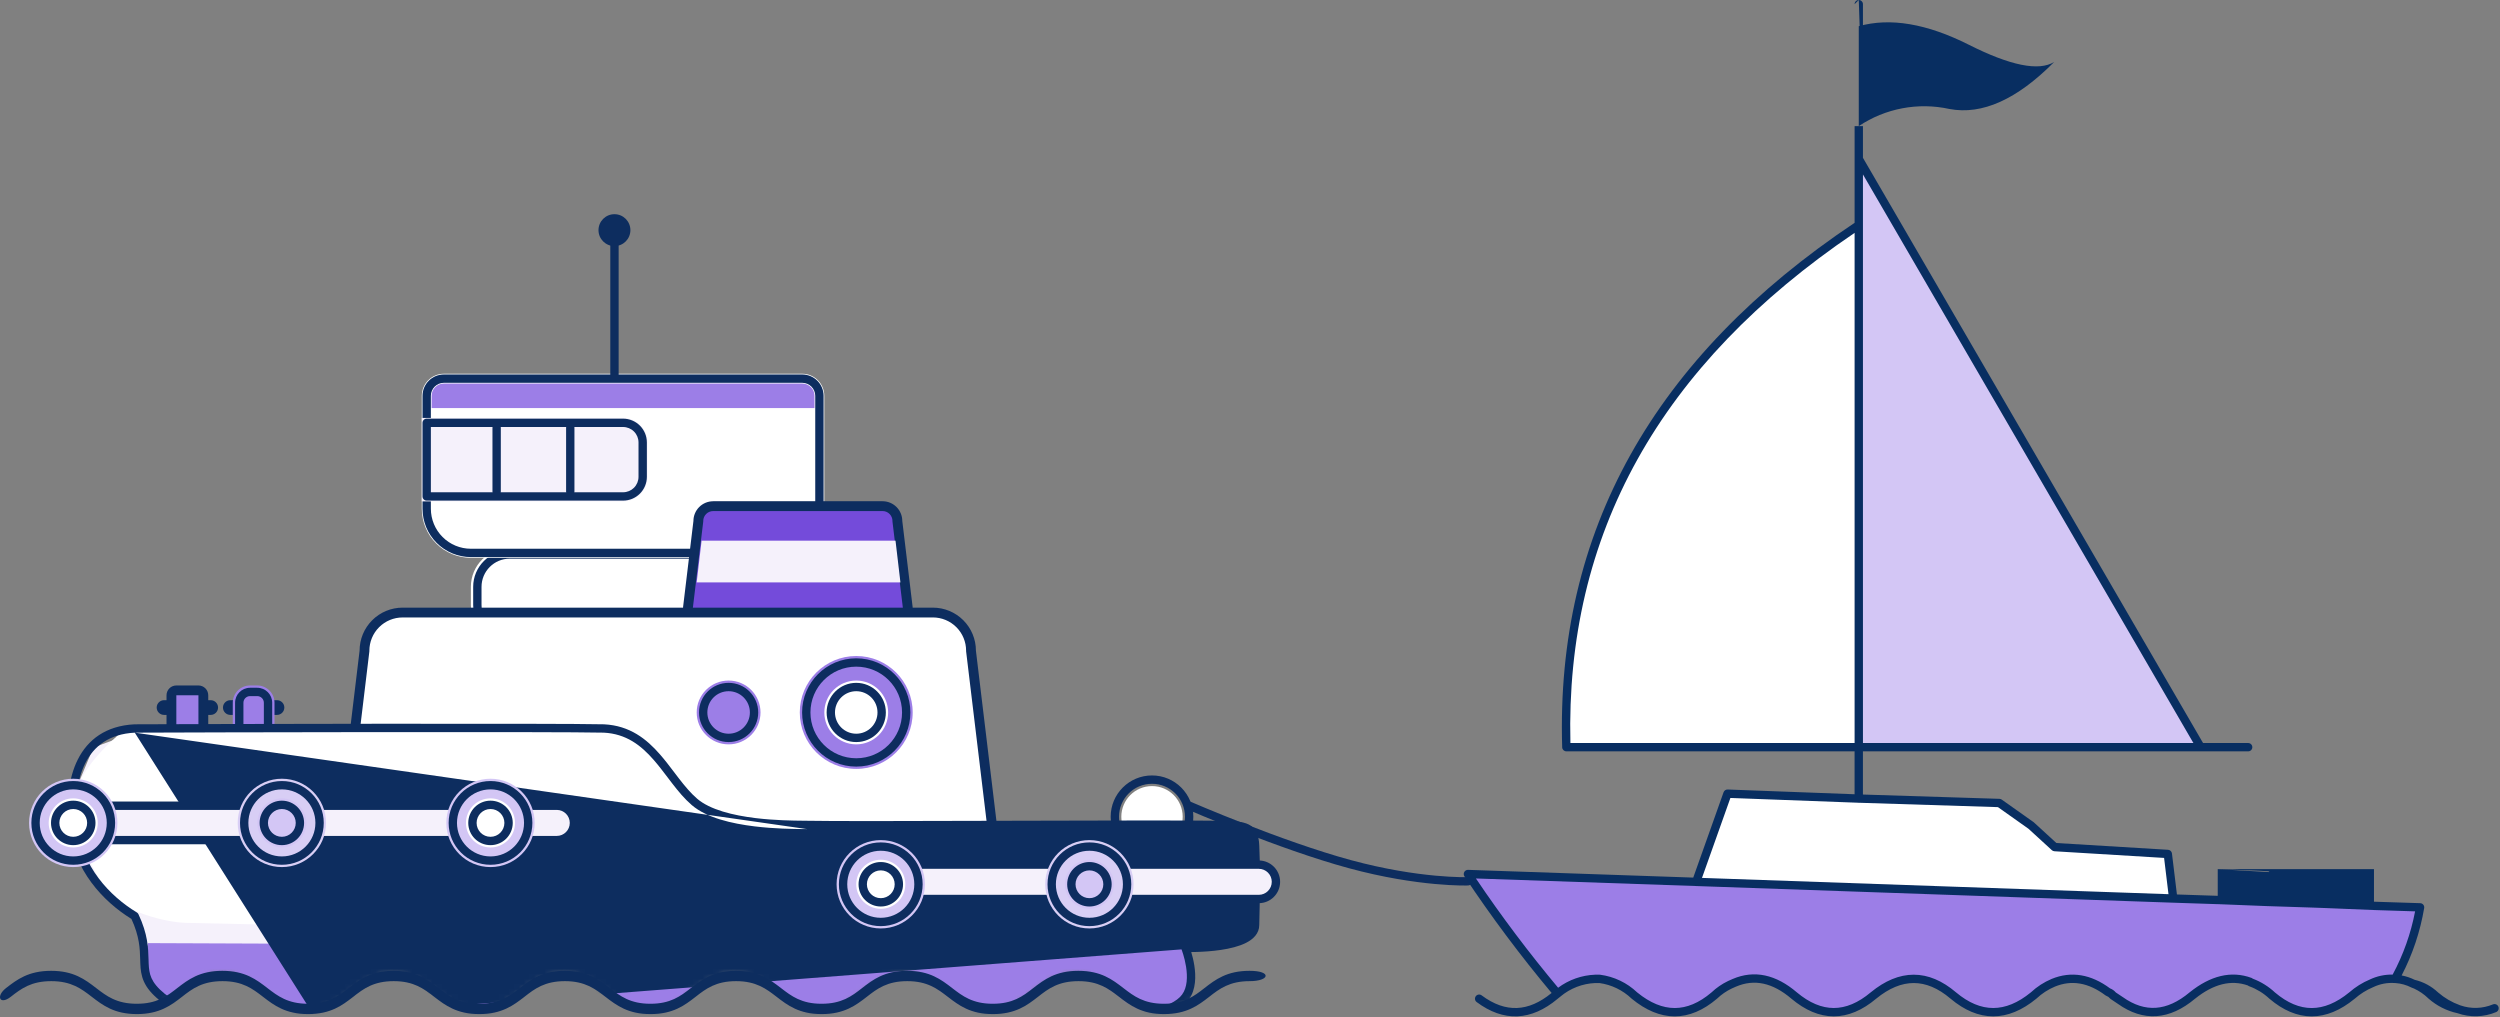 <?xml version="1.0" encoding="UTF-8"?>
<svg xmlns="http://www.w3.org/2000/svg" width="489" height="199" viewBox="0 0 489 199" fill="none">
  <rect x="0" y="0" width="489" height="199" fill="#808080" stroke="none"/>
  <mask id="mask0_521_4000" style="mask-type:luminance" maskUnits="userSpaceOnUse" x="1" y="35" width="295" height="163">
    <path d="M18.444 193.961C12.881 189.238 7.317 189.238 1.754 193.961V35.006H252.11L295.842 175.21L252.111 193.963C246.547 189.239 240.984 189.239 235.42 193.963C229.857 198.687 224.293 198.687 218.729 193.963C213.168 189.239 207.605 189.239 202.04 193.963C196.476 198.687 190.912 198.687 185.349 193.963C179.785 189.239 174.222 189.239 168.659 193.963C163.097 198.687 157.533 198.687 151.969 193.963C146.406 189.239 140.843 189.239 135.279 193.963C129.716 198.687 124.152 198.687 118.588 193.963C113.025 189.239 107.462 189.239 101.898 193.963C96.335 198.687 90.772 198.687 85.208 193.963C79.645 189.239 74.081 189.239 68.517 193.963C62.953 198.687 57.39 198.687 51.827 193.963C46.264 189.239 40.701 189.239 35.137 193.963C29.574 198.687 24.009 198.686 18.444 193.961Z" fill="white"></path>
  </mask>
  <g mask="url(#mask0_521_4000)">
    <path d="M153.633 107.19H99.703C95.504 107.19 92.101 110.593 92.101 114.792V118.311C92.101 122.51 95.504 125.914 99.703 125.914H153.633C157.831 125.914 161.235 122.51 161.235 118.311V114.792C161.235 110.593 157.831 107.19 153.633 107.19Z" fill="white"></path>
    <path fill-rule="evenodd" clip-rule="evenodd" d="M99.705 109.273C96.657 109.273 94.186 111.744 94.186 114.792V118.311C94.186 121.359 96.657 123.83 99.705 123.83H153.635C156.683 123.83 159.154 121.359 159.154 118.311V114.792C159.154 111.744 156.683 109.273 153.635 109.273H99.705ZM92.554 114.792C92.554 110.842 95.756 107.641 99.705 107.641H153.635C157.585 107.641 160.787 110.842 160.787 114.792V118.311C160.787 122.261 157.585 125.463 153.635 125.463H99.705C95.756 125.463 92.554 122.261 92.554 118.311V114.792Z" fill="#0D2D5F"></path>
    <path d="M225.333 165.761C228.647 165.761 231.334 163.074 231.334 159.76C231.334 156.446 228.647 153.759 225.333 153.759C222.019 153.759 219.332 156.446 219.332 159.76C219.332 163.074 222.019 165.761 225.333 165.761Z" fill="white"></path>
    <path fill-rule="evenodd" clip-rule="evenodd" d="M225.331 153.308C221.768 153.308 218.88 156.197 218.88 159.76C218.88 163.323 221.768 166.212 225.331 166.212C228.895 166.212 231.783 163.323 231.783 159.76C231.783 156.197 228.895 153.308 225.331 153.308ZM217.247 159.76C217.247 155.295 220.867 151.676 225.331 151.676C229.796 151.676 233.416 155.295 233.416 159.76C233.416 164.225 229.796 167.844 225.331 167.844C220.867 167.844 217.247 164.225 217.247 159.76Z" fill="#0D2D5F"></path>
    <path d="M86.821 73.103H156.916C158.062 73.103 159.161 73.558 159.971 74.368C160.781 75.178 161.237 76.277 161.237 77.423V99.508C161.237 100.769 160.988 102.018 160.506 103.183C160.023 104.348 159.316 105.406 158.425 106.298C157.533 107.19 156.474 107.897 155.309 108.38C154.144 108.862 152.896 109.111 151.635 109.111H92.102C90.841 109.111 89.592 108.862 88.427 108.38C87.262 107.897 86.204 107.19 85.312 106.298C84.42 105.406 83.713 104.348 83.231 103.183C82.748 102.018 82.5 100.769 82.5 99.508V77.423C82.5 76.277 82.955 75.178 83.766 74.368C84.576 73.558 85.675 73.103 86.821 73.103Z" fill="white"></path>
    <path fill-rule="evenodd" clip-rule="evenodd" d="M86.822 74.879C86.147 74.879 85.5 75.147 85.023 75.625C84.546 76.102 84.278 76.749 84.278 77.424V99.509C84.278 101.584 85.103 103.575 86.57 105.042C88.037 106.51 90.028 107.334 92.103 107.334H151.636C153.711 107.334 155.702 106.51 157.169 105.042C158.637 103.575 159.461 101.584 159.461 99.509V77.424C159.461 76.749 159.193 76.102 158.716 75.625C158.239 75.147 157.592 74.879 156.917 74.879H86.822ZM83.869 74.47C84.652 73.687 85.714 73.247 86.822 73.247H156.917C158.025 73.247 159.087 73.687 159.871 74.47C160.654 75.253 161.094 76.316 161.094 77.424V99.509C161.094 102.017 160.097 104.423 158.324 106.196C156.55 107.97 154.144 108.967 151.636 108.967H92.103C89.595 108.967 87.189 107.97 85.416 106.196C83.642 104.423 82.645 102.017 82.645 99.509V77.424C82.645 76.316 83.085 75.253 83.869 74.47Z" fill="#0D2D5F"></path>
    <path d="M41.211 136.956H32.089C31.293 136.956 30.648 137.601 30.648 138.396C30.648 139.192 31.293 139.836 32.089 139.836H41.211C42.006 139.836 42.651 139.192 42.651 138.396C42.651 137.601 42.006 136.956 41.211 136.956Z" fill="#0D2D5F"></path>
    <path d="M54.176 136.956H45.053C44.258 136.956 43.613 137.601 43.613 138.396C43.613 139.192 44.258 139.836 45.053 139.836H54.176C54.971 139.836 55.616 139.192 55.616 138.396C55.616 137.601 54.971 136.956 54.176 136.956Z" fill="#0D2D5F"></path>
    <path d="M174.66 121.664H137.467C136.708 121.664 135.979 121.365 135.436 120.833C134.894 120.301 134.582 119.578 134.567 118.818L136.595 102.019L136.601 101.962V101.904C136.602 101.136 136.908 100.399 137.451 99.856C137.994 99.312 138.731 99.007 139.499 99.005H172.629C173.398 99.006 174.134 99.312 174.678 99.855C175.221 100.399 175.527 101.136 175.528 101.904V101.962L175.535 102.019L177.562 118.818C177.547 119.578 177.235 120.302 176.693 120.834C176.15 121.366 175.42 121.664 174.66 121.664Z" fill="#744BDA"></path>
    <path d="M139.498 99.965C138.982 99.965 138.488 100.169 138.124 100.534C137.759 100.898 137.555 101.392 137.555 101.908V102.023L135.527 118.864C135.553 119.361 135.768 119.829 136.128 120.172C136.489 120.514 136.967 120.706 137.464 120.707H174.66C175.157 120.706 175.636 120.514 175.996 120.172C176.356 119.829 176.571 119.361 176.597 118.864L174.567 102.02V101.904C174.567 101.389 174.362 100.895 173.998 100.53C173.634 100.166 173.139 99.961 172.624 99.961H139.498M139.498 98.041H172.628C173.652 98.041 174.634 98.448 175.358 99.172C176.081 99.896 176.488 100.877 176.488 101.901L178.515 118.762C178.516 119.268 178.417 119.771 178.223 120.239C178.03 120.708 177.746 121.134 177.388 121.492C177.03 121.851 176.605 122.136 176.137 122.331C175.669 122.525 175.167 122.626 174.66 122.626H137.466C136.959 122.626 136.457 122.526 135.989 122.332C135.52 122.138 135.095 121.854 134.736 121.495C134.378 121.137 134.094 120.711 133.9 120.242C133.706 119.774 133.606 119.272 133.606 118.765L135.634 101.904C135.634 101.397 135.734 100.895 135.928 100.426C136.122 99.958 136.407 99.532 136.766 99.174C137.125 98.815 137.551 98.531 138.019 98.337C138.488 98.144 138.99 98.044 139.498 98.045V98.041Z" fill="#0D2D5F"></path>
    <path d="M186.902 171.524H74.324C73.344 171.527 72.372 171.335 71.467 170.96C70.561 170.585 69.739 170.034 69.048 169.339C67.657 167.956 66.871 166.079 66.862 164.118L71.288 127.39L71.295 127.332V127.275C71.295 125.296 72.081 123.398 73.48 121.999C74.879 120.6 76.777 119.814 78.756 119.814H182.469C184.448 119.814 186.346 120.6 187.745 122C189.145 123.399 189.931 125.297 189.931 127.276V127.332L189.938 127.39L194.363 164.118C194.348 166.087 193.556 167.971 192.158 169.358C190.761 170.745 188.872 171.523 186.903 171.523L186.902 171.524Z" fill="white"></path>
    <path d="M78.755 120.774C77.03 120.774 75.375 121.459 74.155 122.679C72.936 123.898 72.25 125.553 72.25 127.278V127.393L72.237 127.507L67.819 164.173C67.842 165.86 68.525 167.472 69.722 168.662C70.325 169.267 71.042 169.747 71.832 170.074C72.621 170.4 73.468 170.566 74.322 170.563H186.901C188.606 170.562 190.243 169.892 191.459 168.696C192.675 167.501 193.372 165.875 193.401 164.17L188.97 127.39V127.275C188.97 125.549 188.285 123.895 187.065 122.675C185.845 121.455 184.191 120.77 182.466 120.77H78.755M78.755 118.854H182.469C184.702 118.854 186.844 119.741 188.424 121.32C190.003 122.899 190.89 125.041 190.89 127.275L195.322 164.062C195.322 166.296 194.435 168.438 192.856 170.017C191.277 171.596 189.135 172.483 186.901 172.483H74.322C72.089 172.483 69.947 171.596 68.368 170.017C66.789 168.438 65.901 166.296 65.901 164.062L70.334 127.275C70.334 125.041 71.221 122.899 72.8 121.32C74.379 119.741 76.521 118.854 78.755 118.854Z" fill="#0D2D5F"></path>
    <path d="M38.813 145.118H34.493C34.238 145.118 33.994 145.017 33.814 144.837C33.634 144.657 33.533 144.414 33.532 144.159V135.997C33.532 135.742 33.634 135.498 33.814 135.318C33.994 135.138 34.238 135.037 34.493 135.036H38.813C39.068 135.037 39.312 135.138 39.492 135.318C39.672 135.498 39.774 135.742 39.774 135.997V144.159C39.773 144.414 39.672 144.657 39.492 144.837C39.312 145.017 39.068 145.118 38.813 145.118Z" fill="#9C7EE7"></path>
    <path d="M34.491 135.996V144.158H38.813V135.996H34.491ZM34.491 134.076H38.813C39.322 134.076 39.811 134.278 40.171 134.638C40.531 134.998 40.733 135.487 40.733 135.996V144.158C40.733 144.667 40.531 145.155 40.171 145.515C39.811 145.875 39.322 146.078 38.813 146.078H34.491C33.982 146.078 33.494 145.875 33.134 145.515C32.774 145.155 32.571 144.667 32.571 144.158V135.996C32.571 135.487 32.774 134.998 33.134 134.638C33.494 134.278 33.982 134.076 34.491 134.076Z" fill="#0D2D5F"></path>
    <path d="M50.313 134.076H48.909C47.043 134.076 45.53 135.589 45.53 137.455V142.7C45.53 144.566 47.043 146.078 48.909 146.078H50.313C52.179 146.078 53.692 144.566 53.692 142.7V137.455C53.692 135.589 52.179 134.076 50.313 134.076Z" fill="#9C7EE7"></path>
    <path fill-rule="evenodd" clip-rule="evenodd" d="M48.91 136.159C48.195 136.159 47.615 136.739 47.615 137.455V142.7C47.615 143.415 48.195 143.995 48.91 143.995H50.314C51.03 143.995 51.61 143.415 51.61 142.7V137.455C51.61 136.739 51.03 136.159 50.314 136.159H48.91ZM45.982 137.455C45.982 135.838 47.293 134.527 48.91 134.527H50.314C51.932 134.527 53.242 135.838 53.242 137.455V142.7C53.242 144.317 51.932 145.628 50.314 145.628H48.91C47.293 145.628 45.982 144.317 45.982 142.7V137.455Z" fill="#0D2D5F"></path>
    <path d="M42.655 189.036L28.689 184.945L26.672 179.013L15.905 169.305L14.176 155.966L18.27 146.214L26.67 143.089L121.316 182.984L96.154 189.035L42.655 189.036Z" fill="#F5F1FB"></path>
    <path d="M28.936 184.474L231.294 185.297C231.294 185.297 233.723 190.888 232.062 194.364C230.401 197.84 229.393 196.845 224.882 198.288C223.952 198.276 48.587 198.048 48.82 198.358C47.812 198.351 34.244 197.504 30.971 194.311C27.699 191.119 28.936 184.474 28.936 184.474Z" fill="#9C7EE7"></path>
    <path d="M24.356 142.729H72.092L194.213 162.053H234.76L243.327 162.995C243.327 162.995 247.695 169.245 245.834 172.725C243.973 176.204 243.535 182.258 238.475 183.7C233.415 185.143 92.162 181.689 37.116 180.528C33.123 180.58 25.827 178.78 22.156 175.588C20.358 174.023 13.586 163.455 14.715 156.02C15.137 149.986 24.356 142.729 24.356 142.729Z" fill="white"></path>
    <path fill-rule="evenodd" clip-rule="evenodd" d="M26.337 141.675C37.739 141.615 109.449 141.451 118.149 141.675C118.156 141.676 118.162 141.676 118.169 141.676C123.193 141.93 126.459 144.544 129.105 147.576C130.085 148.7 131 149.905 131.884 151.07C132.181 151.461 132.474 151.847 132.765 152.224C133.939 153.745 135.092 155.137 136.379 156.24C137.613 157.298 139.349 158.114 141.365 158.733C143.374 159.35 145.608 159.754 147.796 160.02C151.594 160.48 155.183 160.515 157.126 160.533C157.424 160.536 157.683 160.538 157.899 160.542L157.906 160.542C161.955 160.644 179.13 160.595 196.794 160.544L197.039 160.544C214.767 160.493 232.92 160.441 238.637 160.542C239.905 160.554 240.994 160.582 241.906 160.679C242.814 160.775 243.614 160.946 244.276 161.284C244.967 161.636 245.475 162.155 245.808 162.871C246.128 163.559 246.268 164.393 246.311 165.363C246.474 169.082 246.519 172.995 246.312 180.931C246.306 182.609 245.116 183.714 243.734 184.416C242.339 185.126 240.531 185.548 238.798 185.805C237.051 186.065 235.312 186.166 234.016 186.203C233.639 186.214 233.298 186.219 233.004 186.221C233.205 186.885 233.445 187.801 233.606 188.828C233.924 190.856 233.976 193.559 232.518 195.521C231.787 196.505 230.723 197.235 229.605 197.78C228.481 198.328 227.249 198.715 226.122 198.989C224.991 199.263 223.945 199.428 223.182 199.524C222.8 199.572 222.487 199.603 222.269 199.623C222.159 199.633 222.073 199.639 222.014 199.644C221.996 199.645 221.981 199.646 221.968 199.647L221.945 199.648L221.926 199.65L221.92 199.65L221.918 199.65C221.918 199.65 221.917 199.65 221.87 198.835L221.917 199.65C221.901 199.651 221.886 199.651 221.87 199.651H61.56L61.508 199.654C61.462 199.656 61.394 199.659 61.305 199.662C61.127 199.669 60.867 199.679 60.533 199.689C59.866 199.71 58.908 199.735 57.74 199.748C55.405 199.776 52.226 199.762 48.854 199.592C45.485 199.424 41.905 199.099 38.774 198.503C35.683 197.913 32.886 197.034 31.207 195.667C29.633 194.385 28.695 193.21 28.151 192.002C27.609 190.797 27.493 189.63 27.445 188.453C27.434 188.187 27.427 187.917 27.419 187.642C27.361 185.567 27.296 183.199 25.71 179.745C20.188 176.325 14.415 170.261 13.455 161.45C12.977 157.073 13.325 152.312 15.228 148.54C17.161 144.707 20.673 141.96 26.3 141.676C26.312 141.676 26.324 141.675 26.337 141.675ZM61.541 198.835L61.503 198.02C61.511 198.019 61.518 198.019 61.526 198.019C61.531 198.019 61.536 198.019 61.541 198.019H221.844C221.856 198.018 221.873 198.017 221.895 198.015C221.919 198.014 221.948 198.011 221.983 198.009C222.023 198.005 222.07 198.001 222.125 197.997C222.326 197.979 222.618 197.95 222.977 197.904C223.698 197.813 224.682 197.658 225.737 197.402C226.796 197.145 227.906 196.792 228.89 196.313C229.879 195.83 230.69 195.244 231.208 194.547C232.248 193.147 232.299 191.031 231.993 189.081C231.844 188.134 231.621 187.283 231.433 186.668C231.34 186.361 231.256 186.114 231.196 185.947C231.166 185.863 231.143 185.799 231.127 185.757C231.119 185.736 231.113 185.72 231.109 185.71L231.105 185.7L231.104 185.699M26.364 143.308C21.348 143.566 18.359 145.958 16.686 149.275C14.98 152.656 14.618 157.061 15.078 161.272C15.977 169.523 21.448 175.246 26.77 178.48C26.907 178.563 27.016 178.685 27.084 178.829C28.919 182.72 28.993 185.442 29.052 187.597C29.059 187.869 29.066 188.132 29.076 188.387C29.122 189.507 29.229 190.419 29.64 191.332C30.05 192.243 30.796 193.226 32.238 194.401C33.576 195.491 36.015 196.315 39.08 196.899C42.106 197.476 45.603 197.795 48.935 197.962C52.264 198.129 55.408 198.143 57.721 198.116C58.877 198.102 59.824 198.078 60.482 198.058C60.811 198.047 61.067 198.038 61.24 198.031C61.327 198.027 61.393 198.025 61.438 198.023L61.487 198.021L61.503 198.02C61.503 198.02 61.503 198.02 61.541 198.835M26.364 143.308C37.837 143.247 109.388 143.084 118.097 143.307C122.487 143.532 125.371 145.78 127.874 148.649C128.815 149.727 129.681 150.869 130.557 152.021C130.86 152.421 131.164 152.821 131.473 153.221C132.656 154.755 133.895 156.26 135.316 157.479C136.789 158.742 138.763 159.642 140.886 160.294C143.018 160.948 145.355 161.368 147.6 161.64C151.497 162.113 155.185 162.148 157.12 162.166C157.411 162.169 157.662 162.171 157.868 162.174" fill="#0D2D5F"></path>
    <path d="M108.905 157.6H12.884C11.028 157.6 9.523 159.105 9.523 160.961V160.962C9.523 162.817 11.028 164.322 12.884 164.322H108.905C110.761 164.322 112.265 162.817 112.265 160.962V160.961C112.265 159.105 110.761 157.6 108.905 157.6Z" fill="#F5F1FB"></path>
    <path fill-rule="evenodd" clip-rule="evenodd" d="M12.884 158.417C11.479 158.417 10.34 159.556 10.34 160.961V160.962C10.34 162.367 11.479 163.506 12.884 163.506H108.905C110.31 163.506 111.449 162.367 111.449 160.962V160.961C111.449 159.556 110.31 158.417 108.905 158.417H12.884ZM8.707 160.961C8.707 158.654 10.577 156.784 12.884 156.784H108.905C111.212 156.784 113.082 158.654 113.082 160.961V160.962C113.082 163.268 111.212 165.138 108.905 165.138H12.884C10.577 165.138 8.707 163.268 8.707 160.962V160.961Z" fill="#0D2D5F"></path>
    <path d="M246.214 169.123H171.797C169.941 169.123 168.437 170.627 168.437 172.483V172.484C168.437 174.34 169.941 175.844 171.797 175.844H246.214C248.069 175.844 249.574 174.34 249.574 172.484V172.483C249.574 170.627 248.069 169.123 246.214 169.123Z" fill="#F5F1FB"></path>
    <path fill-rule="evenodd" clip-rule="evenodd" d="M171.797 169.939C170.392 169.939 169.253 171.078 169.253 172.483V172.484C169.253 173.889 170.392 175.028 171.797 175.028H246.213C247.618 175.028 248.757 173.889 248.757 172.484V172.483C248.757 171.078 247.618 169.939 246.213 169.939H171.797ZM167.62 172.483C167.62 170.177 169.49 168.307 171.797 168.307H246.213C248.52 168.307 250.39 170.177 250.39 172.483V172.484C250.39 174.791 248.52 176.661 246.213 176.661H171.797C169.49 176.661 167.62 174.791 167.62 172.484V172.483Z" fill="#0D2D5F"></path>
    <path d="M172.277 181.605C177.05 181.605 180.919 177.736 180.919 172.963C180.919 168.191 177.05 164.322 172.277 164.322C167.505 164.322 163.636 168.191 163.636 172.963C163.636 177.736 167.505 181.605 172.277 181.605Z" fill="#D3C6F5"></path>
    <path fill-rule="evenodd" clip-rule="evenodd" d="M172.28 166.405C168.658 166.405 165.721 169.341 165.721 172.963C165.721 176.585 168.658 179.521 172.28 179.521C175.902 179.521 178.838 176.585 178.838 172.963C178.838 169.341 175.902 166.405 172.28 166.405ZM164.089 172.963C164.089 168.44 167.756 164.773 172.28 164.773C176.803 164.773 180.47 168.44 180.47 172.963C180.47 177.487 176.803 181.154 172.28 181.154C167.756 181.154 164.089 177.487 164.089 172.963Z" fill="#0D2D5F"></path>
    <path d="M95.942 169.602C100.715 169.602 104.584 165.733 104.584 160.961C104.584 156.188 100.715 152.319 95.942 152.319C91.17 152.319 87.301 156.188 87.301 160.961C87.301 165.733 91.17 169.602 95.942 169.602Z" fill="#D3C6F5"></path>
    <path fill-rule="evenodd" clip-rule="evenodd" d="M95.944 154.402C92.322 154.402 89.385 157.339 89.385 160.961C89.385 164.583 92.322 167.519 95.944 167.519C99.566 167.519 102.502 164.583 102.502 160.961C102.502 157.339 99.566 154.402 95.944 154.402ZM87.753 160.961C87.753 156.437 91.42 152.77 95.944 152.77C100.467 152.77 104.134 156.437 104.134 160.961C104.134 165.484 100.467 169.151 95.944 169.151C91.42 169.151 87.753 165.484 87.753 160.961Z" fill="#0D2D5F"></path>
    <path d="M55.134 169.602C59.906 169.602 63.775 165.733 63.775 160.961C63.775 156.188 59.906 152.319 55.134 152.319C50.361 152.319 46.492 156.188 46.492 160.961C46.492 165.733 50.361 169.602 55.134 169.602Z" fill="#D8CEF5"></path>
    <path fill-rule="evenodd" clip-rule="evenodd" d="M55.136 154.402C51.514 154.402 48.578 157.339 48.578 160.961C48.578 164.583 51.514 167.519 55.136 167.519C58.758 167.519 61.694 164.583 61.694 160.961C61.694 157.339 58.758 154.402 55.136 154.402ZM46.945 160.961C46.945 156.437 50.612 152.77 55.136 152.77C59.66 152.77 63.327 156.437 63.327 160.961C63.327 165.484 59.66 169.151 55.136 169.151C50.612 169.151 46.945 165.484 46.945 160.961Z" fill="#0D2D5F"></path>
    <path d="M14.325 169.602C19.098 169.602 22.967 165.733 22.967 160.961C22.967 156.188 19.098 152.319 14.325 152.319C9.553 152.319 5.684 156.188 5.684 160.961C5.684 165.733 9.553 169.602 14.325 169.602Z" fill="#D3C6F5"></path>
    <path fill-rule="evenodd" clip-rule="evenodd" d="M14.326 154.402C10.704 154.402 7.768 157.339 7.768 160.961C7.768 164.583 10.704 167.519 14.326 167.519C17.948 167.519 20.885 164.583 20.885 160.961C20.885 157.339 17.948 154.402 14.326 154.402ZM6.136 160.961C6.136 156.437 9.803 152.77 14.326 152.77C18.85 152.77 22.517 156.437 22.517 160.961C22.517 165.484 18.85 169.151 14.326 169.151C9.803 169.151 6.136 165.484 6.136 160.961Z" fill="#0D2D5F"></path>
    <path d="M213.086 181.605C217.858 181.605 221.727 177.736 221.727 172.963C221.727 168.191 217.858 164.322 213.086 164.322C208.313 164.322 204.444 168.191 204.444 172.963C204.444 177.736 208.313 181.605 213.086 181.605Z" fill="#D8CEF5"></path>
    <path fill-rule="evenodd" clip-rule="evenodd" d="M213.087 166.405C209.465 166.405 206.529 169.341 206.529 172.963C206.529 176.585 209.465 179.521 213.087 179.521C216.709 179.521 219.645 176.585 219.645 172.963C219.645 169.341 216.709 166.405 213.087 166.405ZM204.896 172.963C204.896 168.44 208.564 164.773 213.087 164.773C217.611 164.773 221.278 168.44 221.278 172.963C221.278 177.487 217.611 181.154 213.087 181.154C208.564 181.154 204.896 177.487 204.896 172.963Z" fill="#0D2D5F"></path>
    <path d="M95.941 165.763C98.593 165.763 100.742 163.613 100.742 160.961C100.742 158.31 98.593 156.16 95.941 156.16C93.289 156.16 91.14 158.31 91.14 160.961C91.14 163.613 93.289 165.763 95.941 165.763Z" fill="white"></path>
    <path fill-rule="evenodd" clip-rule="evenodd" d="M95.942 158.243C94.441 158.243 93.224 159.46 93.224 160.961C93.224 162.463 94.441 163.679 95.942 163.679C97.444 163.679 98.66 162.463 98.66 160.961C98.66 159.46 97.444 158.243 95.942 158.243ZM91.592 160.961C91.592 158.559 93.54 156.611 95.942 156.611C98.345 156.611 100.293 158.559 100.293 160.961C100.293 163.364 98.345 165.312 95.942 165.312C93.54 165.312 91.592 163.364 91.592 160.961Z" fill="#0D2D5F"></path>
    <path d="M55.133 165.763C57.785 165.763 59.935 163.613 59.935 160.961C59.935 158.31 57.785 156.16 55.133 156.16C52.482 156.16 50.332 158.31 50.332 160.961C50.332 163.613 52.482 165.763 55.133 165.763Z" fill="#D3C6F5"></path>
    <path fill-rule="evenodd" clip-rule="evenodd" d="M55.13 158.243C53.629 158.243 52.412 159.46 52.412 160.961C52.412 162.463 53.629 163.679 55.13 163.679C56.631 163.679 57.848 162.463 57.848 160.961C57.848 159.46 56.631 158.243 55.13 158.243ZM50.779 160.961C50.779 158.559 52.727 156.611 55.13 156.611C57.533 156.611 59.48 158.559 59.48 160.961C59.48 163.364 57.533 165.312 55.13 165.312C52.727 165.312 50.779 163.364 50.779 160.961Z" fill="#0D2D5F"></path>
    <path d="M14.325 165.763C16.977 165.763 19.126 163.613 19.126 160.961C19.126 158.31 16.977 156.16 14.325 156.16C11.673 156.16 9.523 158.31 9.523 160.961C9.523 163.613 11.673 165.763 14.325 165.763Z" fill="white"></path>
    <path fill-rule="evenodd" clip-rule="evenodd" d="M14.327 158.243C12.826 158.243 11.609 159.46 11.609 160.961C11.609 162.463 12.826 163.679 14.327 163.679C15.828 163.679 17.045 162.463 17.045 160.961C17.045 159.46 15.828 158.243 14.327 158.243ZM9.977 160.961C9.977 158.559 11.924 156.611 14.327 156.611C16.73 156.611 18.678 158.559 18.678 160.961C18.678 163.364 16.73 165.312 14.327 165.312C11.924 165.312 9.977 163.364 9.977 160.961Z" fill="#0D2D5F"></path>
    <path d="M213.089 177.765C215.741 177.765 217.891 175.616 217.891 172.964C217.891 170.312 215.741 168.162 213.089 168.162C210.438 168.162 208.288 170.312 208.288 172.964C208.288 175.616 210.438 177.765 213.089 177.765Z" fill="#D3C6F5"></path>
    <path fill-rule="evenodd" clip-rule="evenodd" d="M213.091 170.246C211.59 170.246 210.373 171.463 210.373 172.964C210.373 174.465 211.59 175.682 213.091 175.682C214.592 175.682 215.809 174.465 215.809 172.964C215.809 171.463 214.592 170.246 213.091 170.246ZM208.74 172.964C208.74 170.561 210.688 168.613 213.091 168.613C215.494 168.613 217.441 170.561 217.441 172.964C217.441 175.366 215.494 177.314 213.091 177.314C210.688 177.314 208.74 175.366 208.74 172.964Z" fill="#0D2D5F"></path>
    <path d="M172.282 177.765C174.934 177.765 177.083 175.616 177.083 172.964C177.083 170.312 174.934 168.162 172.282 168.162C169.63 168.162 167.48 170.312 167.48 172.964C167.48 175.616 169.63 177.765 172.282 177.765Z" fill="white"></path>
    <path fill-rule="evenodd" clip-rule="evenodd" d="M172.283 170.246C170.782 170.246 169.565 171.463 169.565 172.964C169.565 174.465 170.782 175.682 172.283 175.682C173.784 175.682 175.001 174.465 175.001 172.964C175.001 171.463 173.784 170.246 172.283 170.246ZM167.933 172.964C167.933 170.561 169.88 168.613 172.283 168.613C174.686 168.613 176.634 170.561 176.634 172.964C176.634 175.366 174.686 177.314 172.283 177.314C169.88 177.314 167.933 175.366 167.933 172.964Z" fill="#0D2D5F"></path>
    <path d="M167.48 150.399C173.578 150.399 178.522 145.455 178.522 139.357C178.522 133.258 173.578 128.314 167.48 128.314C161.381 128.314 156.438 133.258 156.438 139.357C156.438 145.455 161.381 150.399 167.48 150.399Z" fill="#9C7EE7"></path>
    <path fill-rule="evenodd" clip-rule="evenodd" d="M167.482 130.398C162.534 130.398 158.523 134.409 158.523 139.357C158.523 144.305 162.534 148.316 167.482 148.316C172.43 148.316 176.441 144.305 176.441 139.357C176.441 134.409 172.43 130.398 167.482 130.398ZM156.891 139.357C156.891 133.507 161.633 128.765 167.482 128.765C173.332 128.765 178.073 133.507 178.073 139.357C178.073 145.206 173.332 149.948 167.482 149.948C161.633 149.948 156.891 145.206 156.891 139.357Z" fill="#0D2D5F"></path>
    <path d="M167.479 145.598C170.926 145.598 173.721 142.804 173.721 139.357C173.721 135.91 170.926 133.115 167.479 133.115C164.032 133.115 161.237 135.91 161.237 139.357C161.237 142.804 164.032 145.598 167.479 145.598Z" fill="white"></path>
    <path fill-rule="evenodd" clip-rule="evenodd" d="M167.48 135.199C165.184 135.199 163.322 137.06 163.322 139.357C163.322 141.653 165.184 143.515 167.48 143.515C169.777 143.515 171.639 141.653 171.639 139.357C171.639 137.06 169.777 135.199 167.48 135.199ZM161.689 139.357C161.689 136.159 164.282 133.566 167.48 133.566C170.679 133.566 173.271 136.159 173.271 139.357C173.271 142.555 170.679 145.148 167.48 145.148C164.282 145.148 161.689 142.555 161.689 139.357Z" fill="#0D2D5F"></path>
    <path d="M142.515 145.598C145.962 145.598 148.757 142.804 148.757 139.357C148.757 135.91 145.962 133.115 142.515 133.115C139.068 133.115 136.273 135.91 136.273 139.357C136.273 142.804 139.068 145.598 142.515 145.598Z" fill="#9C7EE7"></path>
    <path fill-rule="evenodd" clip-rule="evenodd" d="M142.517 135.199C140.221 135.199 138.359 137.06 138.359 139.357C138.359 141.653 140.221 143.515 142.517 143.515C144.814 143.515 146.676 141.653 146.676 139.357C146.676 137.06 144.814 135.199 142.517 135.199ZM136.727 139.357C136.727 136.159 139.319 133.566 142.517 133.566C145.716 133.566 148.308 136.159 148.308 139.357C148.308 142.555 145.716 145.148 142.517 145.148C139.319 145.148 136.727 142.555 136.727 139.357Z" fill="#0D2D5F"></path>
    <path d="M82.5 81.744H121.868C123.142 81.744 124.363 82.25 125.263 83.151C126.164 84.051 126.67 85.272 126.67 86.546V93.266C126.67 94.54 126.164 95.761 125.263 96.661C124.363 97.562 123.142 98.068 121.868 98.068H82.5V81.744Z" fill="#F5F1FB"></path>
    <path fill-rule="evenodd" clip-rule="evenodd" d="M82.645 82.705C82.645 82.254 83.011 81.888 83.462 81.888H121.87C123.105 81.888 124.289 82.379 125.163 83.253C126.036 84.126 126.527 85.311 126.527 86.546V93.264C126.527 93.876 126.406 94.481 126.172 95.046C125.938 95.611 125.595 96.125 125.163 96.557C124.73 96.99 124.217 97.332 123.652 97.567C123.087 97.801 122.481 97.921 121.87 97.921H83.462C83.011 97.921 82.645 97.556 82.645 97.105V82.705ZM84.278 83.521V96.288H121.87C122.267 96.288 122.66 96.21 123.027 96.058C123.394 95.906 123.728 95.683 124.008 95.403C124.289 95.122 124.512 94.788 124.664 94.421C124.816 94.054 124.894 93.661 124.894 93.264V86.546C124.894 85.744 124.576 84.974 124.008 84.407C123.441 83.84 122.672 83.521 121.87 83.521H84.278Z" fill="#0D2D5F"></path>
    <path fill-rule="evenodd" clip-rule="evenodd" d="M97.142 82.849C97.593 82.849 97.959 83.214 97.959 83.665V96.148C97.959 96.598 97.593 96.964 97.142 96.964C96.692 96.964 96.326 96.598 96.326 96.148V83.665C96.326 83.214 96.692 82.849 97.142 82.849Z" fill="#0D2D5F"></path>
    <path fill-rule="evenodd" clip-rule="evenodd" d="M120.189 45.881C120.64 45.881 121.006 46.246 121.006 46.697V73.583C121.006 74.034 120.64 74.399 120.189 74.399C119.739 74.399 119.373 74.034 119.373 73.583V46.697C119.373 46.246 119.739 45.881 120.189 45.881Z" fill="#0D2D5F"></path>
    <path fill-rule="evenodd" clip-rule="evenodd" d="M111.545 82.849C111.996 82.849 112.361 83.214 112.361 83.665V96.148C112.361 96.598 111.996 96.964 111.545 96.964C111.094 96.964 110.729 96.598 110.729 96.148V83.665C110.729 83.214 111.094 82.849 111.545 82.849Z" fill="#0D2D5F"></path>
    <path d="M86.823 75.023H156.918C157.554 75.023 158.165 75.276 158.615 75.726C159.065 76.176 159.318 76.787 159.318 77.424V79.824H84.422V77.424C84.422 76.787 84.675 76.176 85.125 75.726C85.575 75.276 86.186 75.023 86.823 75.023Z" fill="#9C7EE7"></path>
    <path d="M120.186 48.137C121.909 48.137 123.306 46.74 123.306 45.016C123.306 43.293 121.909 41.896 120.186 41.896C118.462 41.896 117.065 43.293 117.065 45.016C117.065 46.74 118.462 48.137 120.186 48.137Z" fill="#0D2D5F"></path>
    <path d="M137.234 105.749H175.162L176.122 113.911H136.273L137.234 105.749Z" fill="#F5F1FB"></path>
    <path fill-rule="evenodd" clip-rule="evenodd" d="M231.894 157.275C232.074 156.861 232.555 156.672 232.968 156.852L232.643 157.6L232.317 158.349C231.904 158.169 231.714 157.688 231.894 157.275ZM287.092 171.567L287.088 171.567L287.07 171.568C287.054 171.568 287.028 171.569 286.994 171.57C286.925 171.571 286.82 171.573 286.681 171.574C286.403 171.576 285.987 171.575 285.445 171.562C284.359 171.536 282.766 171.464 280.748 171.277C276.712 170.903 270.981 170.07 264.223 168.235C257.455 166.397 249.646 163.554 243.515 161.164C240.452 159.97 237.814 158.892 235.942 158.112C235.006 157.722 234.262 157.406 233.752 157.189C233.497 157.08 233.301 156.996 233.168 156.938L233.018 156.874L232.968 156.852C232.968 156.852 232.968 156.852 232.643 157.6C232.317 158.349 232.317 158.349 232.317 158.349L232.369 158.372L232.522 158.438C232.656 158.495 232.854 158.581 233.111 158.69C233.625 158.91 234.374 159.227 235.314 159.619C237.195 160.402 239.845 161.486 242.922 162.685C249.069 165.082 256.942 167.95 263.795 169.81C270.657 171.674 276.482 172.521 280.597 172.902C282.655 173.093 284.286 173.168 285.406 173.194C285.966 173.207 286.398 173.209 286.693 173.207C286.84 173.206 286.952 173.204 287.029 173.202C287.046 173.202 287.06 173.201 287.074 173.201C287.091 173.201 287.106 173.2 287.117 173.2L287.141 173.199L287.147 173.199L287.149 173.199C287.15 173.199 287.15 173.199 287.121 172.383L287.15 173.199C287.601 173.183 287.953 172.805 287.937 172.354C287.921 171.904 287.543 171.551 287.092 171.567Z" fill="#0D2D5F"></path>
  </g>
  <path d="M452.959 176.9C452.726 176.835 452.501 176.772 452.283 176.708L443.469 176.42L452.954 176.9M433.793 170.002C441.001 170.247 444.354 170.407 443.853 170.481L443.756 170.578L433.789 170.002V176.039L443.465 176.423L452.279 176.711C449.359 175.867 450.253 175.899 454.961 176.808L464.35 177.192V170.004H433.8M363.575 24.665C366.151 22.942 369.049 21.757 372.095 21.181C375.14 20.606 378.27 20.651 381.297 21.315C387.685 22.528 394.518 19.462 401.798 12.118C398.798 13.968 393.241 12.851 385.127 8.764C376.891 4.613 369.707 3.399 363.575 5.124V24.665Z" fill="#082E61"></path>
  <path d="M306.378 146.147H363.573V44.02C324.159 70.225 305.094 104.267 306.378 146.147ZM337.897 155.248L331.766 172.492L425.079 175.749L424.023 167.031L401.891 165.689L397.292 161.474L391.065 157.067L363.569 156.203L337.897 155.248Z" fill="white"></path>
  <path d="M339.242 192.228C343.138 190.567 347.034 191.398 350.93 194.719C356.103 199.061 361.276 199.061 366.449 194.719C371.75 190.376 376.955 190.376 382.064 194.719C387.237 199.062 392.475 199.062 397.776 194.719C398.897 193.67 400.195 192.827 401.608 192.228C405.185 190.759 408.761 191.366 412.336 194.048C412.716 194.174 413.05 194.409 413.297 194.724C413.747 195.044 414.226 195.364 414.733 195.685C419.395 199.007 424.09 198.687 428.816 194.724C432.712 191.595 436.48 190.701 440.121 192.042L440.217 192.138C441.782 192.708 443.216 193.588 444.433 194.725C449.542 199.068 454.747 199.068 460.048 194.725C461.188 193.725 462.482 192.915 463.881 192.329C465.312 191.645 466.897 191.347 468.479 191.465C470.885 187.112 472.537 182.383 473.365 177.478L464.36 177.19L454.976 176.802L452.294 176.705C452.508 176.768 452.733 176.832 452.969 176.897L443.485 176.417L433.809 176.033L425.09 175.745L331.768 172.493L287.124 170.96C292.524 179.075 298.377 186.88 304.656 194.336C306.725 192.58 309.322 191.569 312.033 191.464H312.893C315.448 191.803 317.829 192.943 319.695 194.721C324.996 199.064 330.202 199.064 335.31 194.721C336.216 193.861 337.251 193.148 338.377 192.609C338.634 192.483 338.922 192.356 339.242 192.228Z" fill="#9C7EE7"></path>
  <path d="M363.575 31.087V146.147H430.446L363.575 31.087Z" fill="#D3C6F5"></path>
  <path fill-rule="evenodd" clip-rule="evenodd" d="M363.576 0C364.027 0 364.393 0.365 364.393 0.816V24.668M363.576 0C363.126 0 362.76 0.365 362.76 0.816L363.576 0ZM362.76 0.816V5.124V0.816ZM362.76 5.124V24.668V5.124ZM362.76 24.671V43.584C323.392 69.888 304.273 104.098 305.563 146.172C305.576 146.613 305.937 146.963 306.379 146.963H362.756V155.355L337.927 154.427C337.571 154.414 337.247 154.633 337.128 154.969L331.199 171.656L287.152 170.144C286.846 170.133 286.56 170.295 286.411 170.562C286.262 170.829 286.275 171.157 286.444 171.412C291.707 179.321 297.399 186.936 303.495 194.223C301.184 196.123 298.933 197.069 296.733 197.161C294.489 197.256 292.187 196.467 289.809 194.692C289.448 194.423 288.936 194.497 288.667 194.859C288.397 195.22 288.472 195.731 288.833 196.001C291.434 197.942 294.096 198.906 296.802 198.793C299.491 198.679 302.113 197.506 304.659 195.378C304.84 195.257 305.011 195.12 305.169 194.971C305.174 194.968 305.178 194.964 305.182 194.961C305.199 194.947 305.215 194.932 305.23 194.917C307.147 193.31 309.543 192.383 312.043 192.282H312.838C315.202 192.608 317.404 193.671 319.131 195.319C319.146 195.333 319.161 195.347 319.177 195.36C321.927 197.613 324.731 198.802 327.574 198.802C330.421 198.802 333.18 197.61 335.839 195.35C335.85 195.341 335.862 195.331 335.872 195.32C336.716 194.519 337.68 193.855 338.729 193.353L338.741 193.346C338.974 193.23 339.24 193.111 339.543 192.99L339.56 192.983C341.364 192.214 343.141 192.029 344.914 192.407C346.697 192.787 348.525 193.747 350.399 195.344L350.404 195.348C353.092 197.605 355.858 198.797 358.689 198.797C361.518 198.797 364.283 197.606 366.969 195.352C369.519 193.264 371.968 192.282 374.328 192.282C376.687 192.282 379.085 193.262 381.535 195.345L381.539 195.348C384.229 197.607 387.011 198.797 389.872 198.797C392.73 198.797 395.542 197.609 398.293 195.355C398.307 195.343 398.321 195.332 398.334 195.319C399.384 194.337 400.598 193.547 401.922 192.986C405.185 191.647 408.459 192.165 411.847 194.706C411.917 194.759 411.996 194.8 412.08 194.828C412.307 194.903 412.507 195.043 412.654 195.231C412.701 195.292 412.757 195.346 412.82 195.391C413.275 195.718 413.762 196.044 414.28 196.368C416.724 198.103 419.239 198.928 421.806 198.753C424.37 198.578 426.881 197.413 429.334 195.36C433.016 192.405 436.434 191.625 439.677 192.754C439.753 192.822 439.842 192.875 439.938 192.91C441.4 193.441 442.739 194.263 443.875 195.325C443.884 195.334 443.894 195.343 443.904 195.351C446.562 197.611 449.321 198.803 452.168 198.803C455.012 198.803 457.815 197.614 460.565 195.361C460.572 195.355 460.58 195.349 460.587 195.343C461.66 194.4 462.879 193.638 464.196 193.086C464.208 193.081 464.221 193.076 464.233 193.07C465.535 192.447 466.978 192.176 468.418 192.283C468.455 192.286 468.492 192.286 468.527 192.284C469.618 192.359 470.682 192.654 471.656 193.151C471.693 193.17 471.732 193.186 471.772 193.2C471.913 193.263 472.057 193.32 472.204 193.369C473.238 193.852 474.183 194.507 475 195.304C475.01 195.314 475.021 195.324 475.031 195.333C476.644 196.749 478.59 197.729 480.686 198.184C483.145 199.047 485.836 198.97 488.241 197.967C488.658 197.793 488.854 197.316 488.681 196.899C488.507 196.483 488.029 196.287 487.613 196.46C485.596 197.301 483.34 197.372 481.276 196.66C481.232 196.64 481.186 196.624 481.138 196.611C479.579 196.048 478.137 195.203 476.883 194.118C475.602 192.908 474.024 192.057 472.31 191.652C472.308 191.651 472.305 191.65 472.303 191.649C471.497 191.249 470.642 190.963 469.761 190.798C471.905 186.661 473.393 182.212 474.17 177.613C474.209 177.38 474.146 177.142 473.997 176.96C473.848 176.777 473.627 176.668 473.391 176.661L464.441 176.374C464.426 176.373 464.41 176.372 464.395 176.371L455.005 175.987L455.002 175.987L452.367 175.89L452.364 175.89L443.508 175.603L443.502 175.602L433.831 175.218C433.799 175.217 433.766 175.218 433.734 175.22L425.807 174.958L424.835 166.936C424.788 166.545 424.468 166.243 424.074 166.219L402.231 164.895L397.846 160.876C397.821 160.853 397.794 160.831 397.766 160.811L391.542 156.401C391.411 156.309 391.256 156.256 391.095 156.251L364.388 155.411V146.964H430.383C430.404 146.965 430.426 146.966 430.447 146.966H439.739C440.19 146.966 440.555 146.601 440.555 146.15C440.555 145.699 440.19 145.334 439.739 145.334H430.917L364.393 30.871V24.671M429.027 145.331L364.393 34.12V145.331H429.027ZM362.76 145.33V45.551C324.651 71.339 306.173 104.585 307.173 145.33H362.76ZM363.423 157.013C363.471 157.022 363.521 157.027 363.572 157.027C363.604 157.027 363.635 157.025 363.665 157.022L390.798 157.875L396.781 162.114L401.341 166.294C401.479 166.421 401.657 166.496 401.844 166.507L423.296 167.808L424.155 174.902L332.91 171.717L338.465 156.081L363.423 157.013ZM331.702 173.307L288.689 171.83C293.677 179.227 299.044 186.36 304.769 193.201C306.86 191.645 309.378 190.752 311.995 190.65C312.006 190.65 312.017 190.65 312.027 190.65H312.893C312.929 190.65 312.965 190.652 313.001 190.657C315.717 191.019 318.249 192.229 320.235 194.116C322.778 196.193 325.22 197.169 327.574 197.169C329.928 197.169 332.32 196.194 334.765 194.121C335.726 193.211 336.823 192.456 338.017 191.883C338.293 191.745 338.597 191.61 338.928 191.478C341.018 190.588 343.134 190.358 345.255 190.81C347.367 191.261 349.434 192.377 351.456 194.101C353.941 196.185 356.347 197.164 358.689 197.164C361.031 197.164 363.439 196.184 365.924 194.098L365.931 194.092C368.681 191.839 371.484 190.65 374.328 190.65C377.174 190.65 379.932 191.841 382.591 194.1C385.073 196.183 387.496 197.164 389.872 197.164C392.244 197.164 394.695 196.186 397.238 194.108C398.425 193.002 399.796 192.113 401.29 191.481L401.298 191.477C405.152 189.894 408.994 190.565 412.727 193.326C413.165 193.495 413.554 193.771 413.859 194.127C414.265 194.416 414.7 194.706 415.165 194.997C415.179 195.005 415.193 195.014 415.206 195.024C417.418 196.599 419.574 197.269 421.695 197.124C423.823 196.979 426.02 196.006 428.292 194.103L428.305 194.092C432.351 190.843 436.416 189.812 440.403 191.28C440.5 191.316 440.589 191.37 440.666 191.439C442.262 192.044 443.726 192.954 444.975 194.119C447.421 196.194 449.814 197.17 452.168 197.17C454.526 197.17 456.973 196.191 459.52 194.106C460.719 193.056 462.078 192.206 463.547 191.588C464.94 190.926 466.466 190.599 468.004 190.63C470.088 186.754 471.568 182.583 472.394 178.262L464.333 178.004C464.313 178.004 464.292 178.002 464.272 178L454.942 177.618L454.939 177.618L452.311 177.522L452.308 177.522L443.449 177.234L443.443 177.234L433.858 176.853C433.829 176.855 433.8 176.856 433.771 176.855L425.107 176.568C425.07 176.57 425.033 176.568 424.998 176.565L331.739 173.309C331.727 173.309 331.714 173.308 331.702 173.307Z" fill="#082E61"></path>
  <path d="M2.098 194.982C4.154 193.371 6.101 191.913 10.03 191.913C13.96 191.913 15.914 193.401 17.962 194.982C20.117 196.641 22.355 198.356 26.775 198.356C31.196 198.356 33.449 196.641 35.595 194.982C37.644 193.371 39.597 191.913 43.527 191.913C47.457 191.913 49.405 193.401 51.452 194.982C53.613 196.641 55.845 198.356 60.272 198.356C64.699 198.356 66.945 196.641 69.085 194.982C71.133 193.371 73.087 191.913 77.017 191.913C80.947 191.913 82.894 193.401 84.942 194.982C87.097 196.641 89.335 198.356 93.755 198.356C98.176 198.356 100.428 196.641 102.575 194.982C104.623 193.371 106.577 191.913 110.5 191.913C114.423 191.913 116.377 193.401 118.425 194.982C120.586 196.641 122.818 198.356 127.245 198.356C131.672 198.356 133.916 196.641 136.053 194.982C138.101 193.371 140.056 191.913 143.978 191.913C147.9 191.913 149.862 193.401 151.91 194.982C154.064 196.641 156.303 198.356 160.723 198.356C165.144 198.356 167.396 196.641 169.543 194.982C171.591 193.371 173.545 191.913 177.468 191.913C181.391 191.913 183.345 193.404 185.395 194.982C187.556 196.641 189.788 198.356 194.215 198.356C198.642 198.356 200.888 196.641 203.028 194.982C205.076 193.371 207.03 191.913 210.96 191.913C214.889 191.913 216.836 193.401 218.885 194.982C221.04 196.641 223.277 198.356 227.698 198.356C232.118 198.356 234.371 196.641 236.518 194.982C238.566 193.371 240.52 191.913 244.443 191.913C248.366 191.913 248.838 189.892 244.408 189.892C239.978 189.892 237.735 191.608 235.595 193.267C233.547 194.878 231.593 196.336 227.663 196.336C223.734 196.336 221.786 194.847 219.738 193.267C217.583 191.608 215.348 189.892 210.925 189.892C206.502 189.892 204.252 191.608 202.104 193.267C200.056 194.878 198.102 196.336 194.179 196.336C190.256 196.336 188.295 194.847 186.247 193.267C184.093 191.608 181.866 189.892 177.436 189.892C173.006 189.892 170.763 191.608 168.623 193.267C166.575 194.878 164.621 196.336 160.691 196.336C156.761 196.336 154.813 194.847 152.766 193.267C150.604 191.608 148.377 189.892 143.947 189.892C139.517 189.892 137.274 191.608 135.134 193.267C133.085 194.878 131.132 196.336 127.209 196.336C123.286 196.336 121.325 194.847 119.277 193.267C117.122 191.608 114.894 189.892 110.465 189.892C106.035 189.892 103.791 191.608 101.652 193.267C99.603 194.878 97.649 196.336 93.72 196.336C89.79 196.336 87.843 194.847 85.794 193.267C83.64 191.608 81.407 189.892 76.982 189.892C72.558 189.892 70.309 191.608 68.163 193.267C66.114 194.878 64.16 196.336 60.237 196.336C56.315 196.336 54.354 194.847 52.305 193.267C50.152 191.608 47.915 189.892 43.492 189.892C39.069 189.892 36.819 191.608 34.673 193.267C32.625 194.876 30.671 196.336 26.746 196.336C22.82 196.336 20.866 194.846 18.816 193.267C16.655 191.608 14.426 189.892 9.997 189.892C5.567 189.892 3.323 191.608 1.177 193.267C-0.871 194.876 -0.043 196.642 2.098 194.982Z" fill="#0D2D5F"></path>
</svg>
